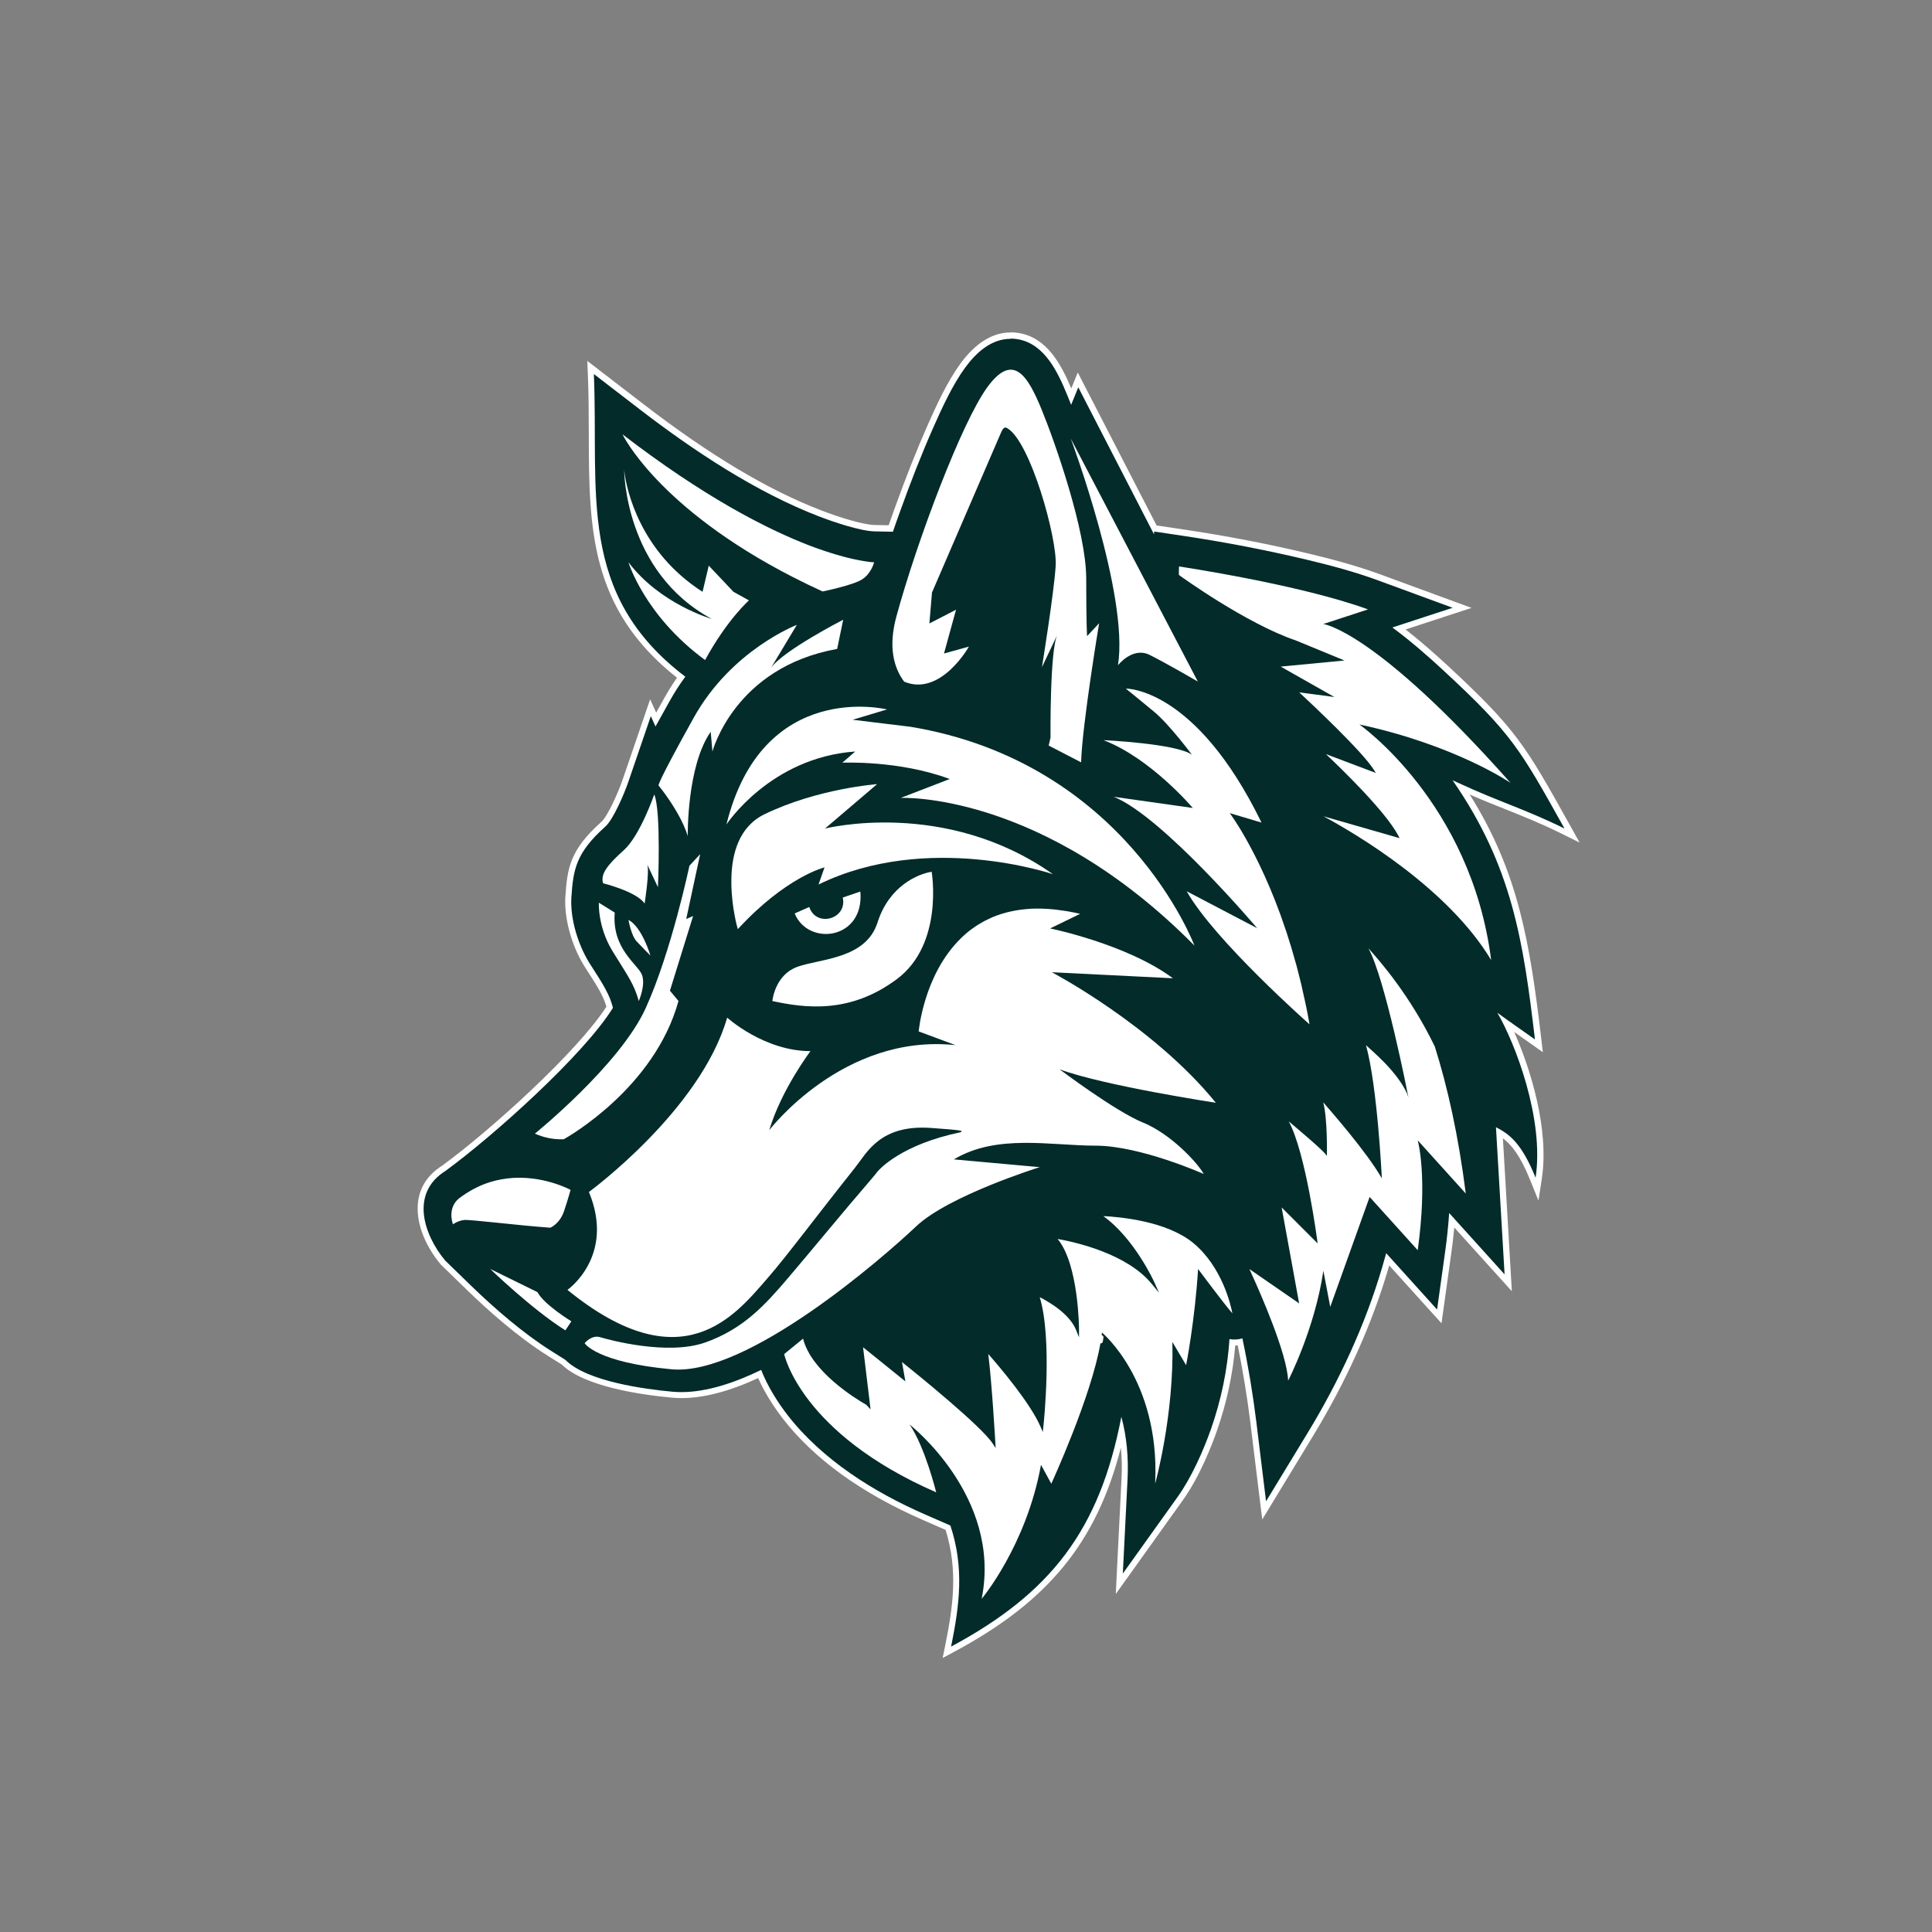 <svg viewBox="0 0 445.96 445.96" xmlns:xlink="http://www.w3.org/1999/xlink" xmlns="http://www.w3.org/2000/svg" id="Layer_2">
  <rect x="0" y="0" width="445.96" height="445.96" fill="#808080" stroke="none"/>
  <defs>
    <style>
      .cls-1 {
        fill: #022b2a;
      }

      .cls-1, .cls-2 {
        fill-rule: evenodd;
      }

      .cls-3, .cls-2 {
        fill: #fff;
      }

      .cls-4, .cls-5 {
        fill: none;
      }

      .cls-6 {
        clip-path: url(#clippath-1);
      }

      .cls-5 {
        stroke: #fff;
        stroke-linecap: round;
        stroke-linejoin: round;
      }

      .cls-7 {
        clip-path: url(#clippath);
      }
    </style>
    <clipPath id="clippath">
      <rect height="445.96" width="445.96" class="cls-4"></rect>
    </clipPath>
    <clipPath id="clippath-1">
      <rect height="445.96" width="445.96" class="cls-4"></rect>
    </clipPath>
  </defs>
  <g data-name="Layer_1" id="Layer_1-2">
    <g id="Submark_-_Green_x2C__White_Background">
      <g class="cls-7">
        <g class="cls-6">
          <path d="M219.44,380.01c1.8-8.95,3.15-17.81-.14-27.83l-5.78-2.52c-14.01-6.12-24.71-13.85-31.81-22.99-1.23-1.59-4.27-5.75-6.06-10.33-6.98,3.37-13.15,5.08-18.36,5.08-.7,0-1.4-.03-2.07-.09-7.18-.66-19.95-2.5-24.78-7.39l-3.36-2.11c-5.43-3.42-11.97-8.75-18.42-15.01l-5.98-5.81c-3.71-4.46-5.53-9.6-4.87-13.75.47-2.94,2.13-5.33,4.93-7.09,11.41-8.32,32.11-27.09,38.62-37.59l-.15-.55c-.74-2.7-2.43-5.3-4.05-7.83-.44-.68-.87-1.34-1.26-1.99-2.74-4.47-4.36-10.34-4.13-14.94.43-6.65.98-10.41,7.91-16.61,1.76-1.57,4.27-7.38,5.22-10.14l5.32-15.56,1.1,2.44c.75-1.36,1.5-2.71,2.25-4.05l.91-1.63c1.06-1.9,2.25-3.76,3.55-5.54-20.75-15.81-20.79-34.46-20.85-56.06,0-4.47-.02-9.09-.22-13.82v-.25s10.73,8.27,10.73,8.27c15.44,11.88,29.01,19.98,41.5,24.77,4.01,1.54,9.75,3.35,12.73,3.41l4.11.08c.56-1.63,1.14-3.26,1.72-4.88,2.6-7.22,5.08-13.47,7.58-19.12,2.06-4.64,4.49-9.91,7.37-13.85,3.24-4.43,6.8-6.67,10.57-6.67.57,0,1.16.05,1.74.16,6.08,1.09,9.1,7.31,11.46,13.05.25.6.5,1.23.75,1.88l1.64-4.01,17.41,33.79.03-.36,6.81,1.01c9.55,1.42,19.1,3.26,28.38,5.47,4.64,1.1,10.72,2.64,16.51,4.77l17.63,6.47-14.01,4.58c3.59,2.67,7.26,5.76,11.53,9.71,15.78,14.6,17.86,18.32,27.83,36.2l.4.72-.34-.16c-4.9-2.42-8.92-4.03-13.17-5.72-3.46-1.38-7.04-2.81-11.14-4.72-.38-.17-.76-.35-1.14-.52,13.19,19.18,16.01,36.05,18.79,59.53l.03.26-.21-.15c-1.24-.88-2.28-1.61-3.23-2.27-1.82-1.28-3.28-2.31-5.01-3.56,3.85,6.82,10.62,24.14,8.57,37.68l-.06.42-.16-.39c-3.19-7.89-5.94-9.94-8.92-11.51l2,34.1-12.83-14.2c-.25,3.53-.61,6.53-.88,8.43l-1.93,13.83-11.78-13.04c-.27,1-.55,1.97-.82,2.9-3.76,12.84-9.58,25.77-17.28,38.44l-9.75,16.03-2.28-18.62c-.79-6.43-1.86-12.88-3.19-19.19-.57.16-1.15.24-1.74.24-.35,0-.69-.03-1.04-.08-.48,6.99-1.91,13.93-4.26,20.63-1.02,2.9-3.81,10.25-7.69,15.67l-12.92,18.07,1.11-22.19c.25-4.9-.19-9.56-1.29-13.87-4.98,25.38-16.03,40.17-39.26,52.63l-.22.12.05-.24Z" class="cls-1"></path>
          <path d="M218.86,379.89c1.77-8.79,3.1-17.5-.04-27.28l-5.54-2.42c-14.1-6.16-24.88-13.95-32.04-23.17-1.19-1.54-4.07-5.47-5.9-9.88-6.82,3.23-12.89,4.86-18.05,4.86-.72,0-1.44-.03-2.12-.1-7.24-.67-20.09-2.52-25.09-7.5l-3.31-2.09c-7-4.41-13.93-10.64-18.51-15.09l-5.98-5.81c-3.87-4.63-5.73-9.95-5.04-14.27.5-3.12,2.25-5.64,5.2-7.5,11.26-8.21,31.67-26.7,38.3-37.18l-.08-.3c-.72-2.61-2.38-5.18-3.98-7.66-.44-.68-.87-1.35-1.27-2-2.8-4.56-4.46-10.56-4.21-15.28.43-6.63,1.02-10.68,8.11-17.02,1.66-1.49,4.15-7.27,5.05-9.9l5.81-16.97,1.23,2.73c.57-1.03,2.59-4.65,2.59-4.65.98-1.75,2.07-3.48,3.25-5.13-20.52-15.91-20.57-34.58-20.62-56.18-.01-4.46-.02-9.08-.22-13.8l-.06-1.52,11.75,9.04c15.39,11.85,28.92,19.92,41.35,24.69,3.96,1.52,9.63,3.32,12.53,3.37l3.68.07c.52-1.5,1.05-2.99,1.58-4.47,2.6-7.23,5.09-13.5,7.6-19.16,2.07-4.66,4.52-9.97,7.44-13.96,3.36-4.59,7.08-6.92,11.05-6.92.61,0,1.23.06,1.85.17,6.38,1.14,9.49,7.52,11.9,13.4.07.17.14.34.21.52l1.57-3.84,17.65,34.27,6.75,1c9.56,1.42,19.13,3.27,28.43,5.48,4.66,1.11,10.75,2.65,16.58,4.79l19.23,7.06-14.55,4.76c3.32,2.52,6.74,5.43,10.67,9.07,15.85,14.67,17.93,18.4,27.94,36.35l1.33,2.39-2.04-1.01c-4.88-2.41-8.88-4.01-13.12-5.7-3.25-1.3-6.6-2.63-10.39-4.37,12.26,18.57,15,35.19,17.7,58.04l.19,1.58s-3.59-2.53-4.53-3.2c-1.08-.76-2.02-1.42-2.97-2.09,3.93,7.94,9.34,23.43,7.46,35.82l-.39,2.56-.97-2.4c-2.78-6.87-5.19-9.19-7.71-10.69l2.04,34.7-13.03-14.42c-.24,2.95-.55,5.43-.78,7.09l-2.1,15.09-11.91-13.18c-.18.64-.36,1.26-.54,1.87-3.78,12.89-9.61,25.87-17.34,38.58l-10.64,17.49-2.49-20.32c-.76-6.21-1.79-12.45-3.06-18.55-.42.08-.85.12-1.29.12-.16,0-.33,0-.49-.02-.52,6.84-1.95,13.62-4.25,20.17-1.03,2.93-3.84,10.33-7.76,15.82l-14.09,19.71,1.21-24.2c.19-3.83-.04-7.53-.68-11.01-5.27,23.93-16.43,38.22-39,50.32l-1.33.71.3-1.48Z" class="cls-1"></path>
          <path d="M233.3,78.16c.56,0,1.13.05,1.72.16,6.21,1.11,9.23,7.76,11.37,12.98.28.68.57,1.4.86,2.14l1.65-4.04,17.47,33.92.06-.63,6.69,1c9.44,1.41,19.1,3.26,28.37,5.47,5.53,1.31,11.16,2.81,16.5,4.77l17.32,6.36-13.91,4.55c4.09,3.02,7.99,6.4,11.7,9.84,15.88,14.69,17.76,18.16,28.03,36.57-9.02-4.46-15.32-6.26-24.31-10.45-.5-.24-1.01-.47-1.52-.69,13.79,19.89,16.33,37.21,19.01,59.82-3.84-2.72-5.84-4.08-8.68-6.16,4.11,7,10.87,24.59,8.83,38.08-3.31-8.17-6.16-10.11-9.15-11.66l1.99,33.97-12.79-14.16c-.22,3.19-.55,6.21-.9,8.7l-1.89,13.58-11.75-13.01c-.29,1.07-.58,2.11-.88,3.11-3.94,13.44-10,26.46-17.27,38.41l-9.58,15.75-2.24-18.29c-.79-6.42-1.88-13-3.22-19.32-.6.18-1.22.27-1.83.27-.38,0-.77-.03-1.15-.1-.47,7.03-1.9,14-4.26,20.73-1.77,5.04-4.53,11.24-7.67,15.64l-12.69,17.75,1.09-21.79c.24-4.85-.17-9.74-1.43-14.4-5.02,26.14-16.28,40.71-39.3,53.05,1.95-9.64,3.06-18.19-.16-27.94l-5.83-2.55c-11.85-5.17-23.74-12.62-31.76-22.95-2.17-2.79-4.65-6.68-6.09-10.42-6.02,2.92-12.48,5.12-18.42,5.12-.69,0-1.38-.03-2.06-.09-6.27-.58-19.76-2.34-24.71-7.35l-3.38-2.13c-6.33-3.99-13.03-9.78-18.4-15l-5.98-5.81c-5.03-6.05-8.07-15.56.04-20.65,11.15-8.13,32.03-26.89,38.69-37.67l-.16-.6c-.95-3.45-3.47-6.82-5.33-9.85-2.53-4.12-4.36-9.96-4.11-14.88.43-6.7,1.08-10.45,7.87-16.53,1.87-1.67,4.42-7.78,5.25-10.19l5.23-15.28,1.08,2.39c1.09-1.98,2.19-3.94,3.27-5.88,1.09-1.95,2.29-3.83,3.61-5.62-25.12-19.07-19.96-42.39-21.11-69.86l10.54,8.11c12.36,9.51,26.87,19.17,41.53,24.79,3.1,1.19,9.43,3.36,12.77,3.42l4.19.08c.57-1.66,1.15-3.31,1.75-4.95,2.32-6.44,4.81-12.86,7.58-19.12,1.99-4.5,4.45-9.86,7.36-13.83,2.56-3.5,6.05-6.63,10.48-6.63M233.3,76.74c-4.21,0-8.12,2.43-11.62,7.21-2.96,4.05-5.43,9.4-7.51,14.09-2.52,5.69-5.01,11.97-7.62,19.21-.49,1.36-.96,2.7-1.42,4l-3.16-.06c-2.81-.06-8.38-1.83-12.29-3.33-12.37-4.74-25.84-12.79-41.17-24.59l-10.54-8.11-2.41-1.85.13,3.04c.2,4.7.21,9.31.22,13.77.05,21.6.1,40.3,20.36,56.32-1.05,1.51-2.02,3.06-2.9,4.64l-.95,1.7c-.32.57-.64,1.14-.96,1.72l-1.39-3.08-1.16,3.39-5.23,15.28c-.94,2.72-3.37,8.26-4.85,9.6-7.3,6.53-7.9,10.69-8.34,17.5-.25,4.87,1.44,11.03,4.32,15.71.4.66.84,1.33,1.28,2.01,1.57,2.44,3.2,4.96,3.89,7.46-6.74,10.44-26.78,28.57-37.95,36.72-3.11,1.97-4.96,4.64-5.48,7.96-.72,4.52,1.21,10.04,5.15,14.78l.05.06.05.05,5.98,5.81c4.6,4.48,11.57,10.74,18.63,15.18l3.25,2.04c5.21,5.09,18.17,6.98,25.47,7.65.71.07,1.45.1,2.19.1,5.09,0,11.03-1.55,17.68-4.62,1.87,4.22,4.56,7.89,5.71,9.37,7.23,9.31,18.1,17.17,32.32,23.38l5.24,2.29c2.96,9.5,1.66,18.01-.08,26.62l-.6,2.95,2.65-1.42c21.61-11.59,32.85-25.15,38.49-47.13.23,2.31.28,4.71.15,7.16l-1.09,21.79-.24,4.83,2.81-3.93,12.69-17.75c3.98-5.56,6.82-13.04,7.85-16,2.24-6.4,3.67-13.01,4.23-19.68.19,0,.38-.01.57-.03,1.2,5.88,2.18,11.87,2.92,17.85l2.24,18.29.5,4.05,2.12-3.49,9.58-15.75c7.76-12.76,13.62-25.79,17.42-38.75.06-.21.12-.43.19-.65l10.03,11.1,2.04,2.25.42-3.01,1.89-13.58c.19-1.36.43-3.26.64-5.51l10.59,11.72,2.7,2.99-.24-4.03-1.83-31.27c2.01,1.5,4,3.98,6.27,9.58l1.94,4.8.78-5.12c1.72-11.38-2.61-25.32-6.39-33.81.25.18.5.36.77.54.95.67,2,1.41,3.25,2.29l2.6,1.84-.37-3.16c-2.62-22.13-5.27-38.44-16.52-56.33,2.93,1.29,5.61,2.36,8.23,3.4,4.23,1.69,8.22,3.28,13.07,5.68l4.08,2.02-2.22-3.98-.22-.39c-10.06-18.03-12.15-21.78-28.08-36.53-3.52-3.26-6.65-5.94-9.65-8.29l11.34-3.71,3.88-1.27-3.84-1.41-17.32-6.36c-5.86-2.15-11.98-3.7-16.66-4.82-9.32-2.22-18.91-4.06-28.49-5.49l-6.39-.95-16.78-32.57-1.41-2.74-1.16,2.85-.34.82c-2.43-5.74-5.65-11.62-11.98-12.76-.66-.12-1.32-.18-1.97-.18" class="cls-3"></path>
          <path d="M301.45,232.15c-.06-.27-.11-.55-.17-.82-.28-1.33-.57-2.64-.87-3.92-.06-.24-.12-.48-.17-.71-.29-1.21-.59-2.4-.9-3.55-.03-.12-.06-.24-.1-.36-.33-1.22-.67-2.41-1.02-3.57-.07-.25-.15-.49-.22-.74-.34-1.13-.69-2.24-1.04-3.31-.06-.17-.11-.33-.17-.49-.33-.99-.67-1.95-1-2.89-.06-.16-.11-.33-.17-.49-.36-1-.73-1.96-1.09-2.89-.08-.21-.16-.41-.24-.62-.37-.92-.73-1.83-1.1-2.69-.04-.09-.07-.17-.11-.26-.35-.81-.69-1.6-1.03-2.35-.07-.15-.14-.31-.2-.46-.35-.78-.7-1.53-1.05-2.24-.07-.15-.14-.3-.21-.44-.35-.72-.7-1.42-1.03-2.07,0,0,0,0,0,0-.34-.67-.67-1.3-1-1.9-.06-.11-.12-.23-.18-.34-.31-.57-.61-1.11-.89-1.61-.05-.08-.09-.16-.14-.24-.28-.49-.55-.95-.8-1.38-.01-.02-.03-.05-.04-.07-.27-.45-.52-.86-.76-1.23-.03-.05-.07-.1-.1-.15-.23-.36-.44-.69-.63-.99,0,0,0,0,0,0h0c-.73-1.11-1.16-1.68-1.16-1.68l7.33,2.18c-15.26-31.32-31.32-30.92-31.32-30.92,0,0,2.97,2.38,6.54,5.35,3.57,2.97,8.72,9.91,8.72,9.91-3.57-2.58-20.42-3.37-20.42-3.37,10.9,4.16,20.62,15.66,20.62,15.66l-18.24-2.58c11.3,4.56,33.1,30.33,33.1,30.33l-16.26-8.52c6.34,11.3,28.35,30.72,28.35,30.72-.25-1.46-.53-2.88-.81-4.27" class="cls-2"></path>
          <path d="M263.8,259.11c-6.34-2.58-19.23-12.29-19.23-12.29,10.11,3.77,36.08,7.73,36.08,7.73-14.47-17.84-37.86-30.13-37.86-30.13l27.95,1.39c-10.7-7.93-28.35-11.5-28.35-11.5l6.94-3.37c-.98-.23-1.92-.42-2.85-.58-.29-.05-.57-.09-.85-.13-.65-.1-1.28-.19-1.9-.26-.3-.03-.59-.06-.88-.09-.63-.06-1.25-.09-1.86-.12-.23,0-.46-.02-.68-.03-.81-.02-1.6,0-2.36.03-.15,0-.29.03-.44.04-.61.04-1.21.1-1.79.17-.25.03-.49.07-.73.11-.48.07-.96.16-1.42.26-.23.05-.47.1-.7.15-.51.12-1,.26-1.49.41-.15.05-.3.08-.45.13-.61.2-1.2.42-1.77.66-.18.08-.35.16-.53.24-.39.18-.78.36-1.16.55-.21.11-.41.22-.61.33-.34.19-.68.39-1,.59-.19.12-.38.23-.56.35-.4.26-.78.53-1.15.81-.13.1-.27.2-.4.3-.39.31-.78.63-1.14.96-.17.15-.33.3-.49.46-.15.14-.31.28-.45.42.02,0,.03-.02.05-.03-8.55,8.4-9.66,21.41-9.66,21.41l8.52,3.17c-25.97-2.77-43.01,19.62-43.01,19.62,2.77-9.32,9.51-18.24,9.51-18.24-10.7,0-19.23-7.73-19.23-7.73-6.15,21.41-31.91,40.24-31.91,40.24,6.15,14.87-4.96,22.6-4.96,22.6,26.57,21.61,38.79,5.78,46.2-2.71,4.39-5.03,11.36-14.42,20.15-25.45,2.8-3.51,5.8-10.1,17.7-9.21,6.29.47,7.76.59,6.62,1-13.35,2.79-18.68,8.35-19.46,9.53l-1.5,1.79c-5.82,6.74-13.69,16.33-18.9,22.44-5.21,6.11-10.22,11.65-19.03,14.76-8.72,3.07-22.26-.64-24.24-1.23-2-.6-3.57,1.39-3.57,1.39,0,0,2.67,4.42,20.1,6.02,17.43,1.6,48.8-25.77,56.41-32.98,7.53-7.14,28.54-13.68,28.54-13.68l-19.82-1.79c9.91-5.95,22.4-3.17,32.71-3.17s24.98,6.54,24.98,6.54c-1.59-2.78-7.73-9.32-14.07-11.89" class="cls-2"></path>
          <path d="M124.06,298.26l-10.9-5.35s9.53,9.25,17.34,14.17l1.39-2.08s-6.34-3.87-7.83-6.74" class="cls-2"></path>
          <path d="M117.05,272.03s.02,0,.03,0c-.07,0-.14.02-.21.03-.28.04-.56.08-.84.12-.13.02-.26.04-.4.07-.31.06-.61.12-.92.19-.11.02-.21.05-.32.07-.42.1-.84.22-1.26.35-.03,0-.05.02-.08.02-.39.12-.78.26-1.18.41-.13.05-.26.11-.4.16-.29.12-.58.24-.87.37-.15.07-.31.14-.46.22-.28.13-.55.27-.83.42-.15.08-.31.16-.46.25-.29.16-.58.34-.87.52-.13.08-.27.16-.4.25-.42.27-.84.56-1.26.88,0,0-3.17,1.78-1.78,6.24,0,0,1.19-.84,2.58-.99,1.39-.15,12.29,1.24,19.92,1.78,0,0,2.18-.89,3.17-3.87.99-2.97,1.49-4.86,1.49-4.86,0,0-6.55-3.61-14.65-2.64" class="cls-2"></path>
          <path d="M190.37,191.31l12.09-10.31s-13.68.99-25.97,6.94c-5.93,2.87-7.57,9.16-7.67,14.9,0,0,0-.02,0-.02,0,.09,0,.17,0,.26,0,.23,0,.46,0,.7,0,.14,0,.28,0,.43,0,.23.01.46.02.69,0,.14.01.28.02.41.01.23.03.46.04.68,0,.13.02.26.03.39.02.23.04.46.06.68.01.12.02.24.03.35.02.23.05.45.07.66.01.11.03.22.04.33.03.22.05.43.08.63.01.1.03.21.04.31.03.21.06.41.09.6.01.1.03.19.05.28.03.2.07.38.1.57.01.09.03.17.04.25.03.18.07.36.1.53.01.07.03.15.04.22.03.17.07.32.1.48.01.07.03.14.04.2.03.15.06.28.09.41.01.06.03.12.04.18.03.14.06.26.09.38,0,.03.02.07.03.1.03.13.06.24.09.34,0,.02.01.04.02.06.03.1.05.19.07.26,0,0,0,.02,0,.03.04.16.07.25.07.25,11.1-12.09,20.02-14.27,20.02-14.27l-1.39,3.96c25.17-12.29,54.11-2.38,54.11-2.38-24.98-17.64-52.73-10.51-52.73-10.51" class="cls-2"></path>
          <path d="M215.05,201.23c-3.17.5-9.81,3.27-12.49,11.7s-13.08,8.33-18.43,10.21c-.31.11-.6.24-.88.37-.09.04-.17.09-.26.14-.18.1-.36.2-.53.3-.09.06-.18.12-.27.18-.15.11-.3.22-.44.33-.08.07-.16.13-.24.2-.14.12-.27.25-.4.38-.06.06-.13.12-.19.19-.16.17-.32.35-.46.53-.02.02-.04.04-.05.06-.16.2-.3.4-.44.61-.05.07-.09.15-.14.22-.06.09-.12.19-.17.28,0,0,0,0,0,0-1.2,2.09-1.38,4.14-1.38,4.14,7.43,1.59,17.84,3.07,28.74-5.06,10.9-8.13,8.03-24.78,8.03-24.78" class="cls-2"></path>
          <path d="M147.45,231.06s1.68-3.77.69-6.14c-.99-2.38-6.94-5.95-6.24-14.27l-3.67-2.28s-.3,5.55,3.17,11.2c3.47,5.65,4.96,7.53,6.05,11.5" class="cls-2"></path>
          <path d="M209.9,167.73l-13.08-1.59,7.93-2.38s-28.74-7.14-37.07,26.56c0,0,10.11-15.46,29.73-16.85l-2.97,2.58s13.08-.6,24.78,3.77l-11.3,4.36s32.51-1.59,67.79,34.09c0,0-15.86-42.42-65.81-50.55" class="cls-2"></path>
          <path d="M201.72,129.77s-.03,0-.04,0c-.03,0-.06,0-.1,0-.02,0-.05,0-.08,0-.05,0-.12,0-.19-.01-.03,0-.06,0-.09,0-.1,0-.23-.02-.36-.04-.04,0-.09-.01-.13-.02-.1-.01-.21-.02-.34-.04-.07,0-.14-.02-.21-.03-.12-.02-.24-.03-.37-.05-.08-.01-.16-.02-.24-.04-.17-.03-.35-.06-.54-.09-.07-.01-.14-.02-.21-.04-.22-.04-.45-.08-.7-.13-.1-.02-.21-.04-.31-.06-.18-.04-.38-.08-.57-.12-.12-.03-.25-.05-.38-.08-.21-.05-.43-.1-.65-.15-.12-.03-.24-.06-.37-.09-.34-.08-.69-.17-1.05-.27-.13-.03-.26-.07-.39-.11-.26-.07-.52-.14-.79-.22-.17-.05-.35-.1-.53-.15-.25-.08-.51-.15-.78-.24-.18-.06-.37-.11-.56-.17-.32-.1-.66-.21-.99-.32-.17-.06-.35-.11-.53-.17-.43-.14-.87-.3-1.32-.46-.2-.07-.41-.15-.62-.22-.32-.12-.65-.24-.99-.36-.23-.09-.46-.18-.7-.27-.35-.13-.7-.27-1.06-.42-.22-.09-.44-.18-.67-.27-.56-.23-1.13-.47-1.71-.72-.2-.09-.41-.18-.62-.27-.42-.18-.85-.37-1.28-.57-.27-.12-.54-.24-.81-.37-.4-.18-.8-.37-1.21-.56-.28-.13-.56-.26-.85-.4-.48-.23-.97-.47-1.47-.72-.21-.11-.42-.21-.64-.32-.68-.34-1.38-.7-2.09-1.07-.29-.15-.58-.31-.87-.46-.47-.25-.95-.51-1.43-.77-.32-.18-.65-.35-.97-.53-.49-.27-1-.56-1.5-.84-.31-.17-.61-.35-.92-.52-7.16-4.12-15.44-9.56-24.8-16.76,0,0,8.02,16.91,39.4,32.99h0s.02,0,.03.01c.98.5,1.99,1,3.01,1.5.1.05.18.09.28.14,1.13.55,2.28,1.09,3.46,1.63,0,0,6.94-1.39,9.12-2.78,2.18-1.39,2.78-3.96,2.78-3.96,0,0-.02,0-.04,0" class="cls-2"></path>
          <path d="M276.5,157.33l-29.34-56.1s13.48,36.08,10.9,52.33c0,0,3.37-4.36,7.33-2.38,3.96,1.98,11.1,6.14,11.1,6.14" class="cls-2"></path>
          <path d="M150.13,220.56s-1.89-6.53-5.06-8.23c0,0,.6,3.57,1.88,4.96,1.29,1.39,3.17,3.27,3.17,3.27" class="cls-2"></path>
          <path d="M183.43,210.85l3.37-1.49c1.62,4.84,8.85,2.77,7.73-2.18l4.06-1.39c1,11.09-12.02,12.76-15.16,5.05" class="cls-2"></path>
          <path d="M156.62,231.06l-1.98-2.38,5.35-17.24-1.59.69,3.22-14.97-2.48,2.68s-4.16,19.82-10.11,32.9c-5.95,13.08-25.57,28.94-25.57,28.94.5.22,1,.4,1.49.56.16.05.32.1.47.15.05.01.1.03.15.05,0,0,0,0,.01,0,1.53.43,3.05.59,4.54.54,1.15-.64,21-11.96,26.49-31.91" class="cls-2"></path>
          <path d="M148.8,208.56s1.19-7.53.59-9.02l2.48,5.25s.78-17.55-.85-21.41c0,0-3.27,9.51-7.04,12.88-3.77,3.37-5.45,5.55-4.76,7.63,0,0,7.69,1.89,9.57,4.66" class="cls-2"></path>
          <path d="M177.98,154.15l5.95-9.91s-15.07,5.75-23.79,21.41c-8.72,15.66-8.13,15.66-8.13,15.66,0,0,.02.03.05.06.01.01.03.04.05.06.03.03.06.07.09.12.03.03.06.07.09.11.04.06.09.12.14.18.04.05.08.1.12.16.06.07.12.16.19.24.05.06.1.13.15.2.07.1.15.2.23.3.06.08.11.15.17.23.09.13.19.26.29.4.05.07.1.14.15.21,1.64,2.3,4,5.99,5.02,9.42,0,0-.25-16.15,5.3-24.08l.4,4.56s5.06-19.43,28.79-23.69l1.39-6.74s-13.88,7.14-16.65,11.1" class="cls-2"></path>
          <path d="M233.94,101.39s.03.08.04.11c-.01-.04-.02-.07-.04-.11" class="cls-2"></path>
          <path d="M233.09,99.54s.04.06.06.09c-.02-.03-.04-.06-.06-.09" class="cls-2"></path>
          <path d="M233.39,100.08s.03.07.05.11c-.02-.04-.03-.07-.05-.11" class="cls-2"></path>
          <path d="M232.78,99.11s.07.07.1.12c-.03-.04-.07-.08-.1-.12" class="cls-2"></path>
          <path d="M233.61,100.55c.02.05.04.1.06.16-.02-.05-.04-.1-.06-.16" class="cls-2"></path>
          <path d="M230.95,100.17c-.08.25-.16.53-.24.86.08-.33.16-.61.24-.86" class="cls-2"></path>
          <path d="M233.79,101s.04.1.05.14c-.02-.05-.04-.09-.05-.14" class="cls-2"></path>
          <path d="M234.04,101.68s.01.04.02.06c0-.02-.01-.03-.02-.06" class="cls-2"></path>
          <path d="M250.93,146.82s-.2-2.38-.2-13.28-7.14-31.32-10.31-39.05c-3.17-7.73-6.54-13.28-12.49-5.15-5.95,8.13-16.25,35.48-21.01,52.93-1.96,7.2-.55,11.96,1.79,15.08,8.44,3.52,14.94-8.09,14.94-8.09l-5.75,1.59,2.78-10.11-6.15,3.17.6-7.14,16.01-37.09h0c-.03.08-.07.19-.1.28.51-1.38,1.06-1.48,1.56-1.04-.02-.02-.04-.04-.06-.06,5.31,3.13,11.54,25.41,11.14,31.76-.4,6.34-3.17,23.39-3.17,23.39l3.57-7.53c-1.78,3.57-1.59,23.79-1.59,23.79l-.42,1.83,7.48,3.87c.24-8.6,4.16-32.11,4.16-32.11l-2.77,2.97Z" class="cls-2"></path>
          <path d="M172.88,138.59l-3.57-1.98-5.71-6.04-1.43,6.04c-14.47-9.26-17.48-23.54-18-27.34.01.07.03.15.04.23-.07-.39-.12-.77-.14-1.13,0,0-.05,23.58,20.22,34.49,0,0-11.89-3.37-19.23-13.08,0,0,3.67,12.27,17.69,22.58,5.14-9.41,10.12-13.76,10.12-13.76" class="cls-2"></path>
          <path d="M338.34,275.47c-1.71-13.46-4.22-24.62-7.14-33.88-5.67-11.76-12.75-19.84-15.33-22.69,3.87,7.05,9.01,33.25,9.24,34.45l-.35-1.01c-2.41-5.16-8.06-9.76-9.45-11.08,2.66,9.62,3.64,30.53,3.66,30.74-3.49-6.1-11.75-15.49-13.53-17.55,1.01,3.82.85,11.92.84,12.01v.35s-.21-.28-.21-.28c-.83-1.16-6.81-6.19-8.59-7.68,3.95,7.25,6.6,27.61,6.62,27.82l.04.34-8.3-8.3,4.04,22.15-11.49-7.93c.21.41.41.87.61,1.34-.02-.03-.03-.07-.04-.1,1.94,4.25,8.15,18.33,8.38,24.53,0,0,6.14-11.89,8.13-25.37l1.59,8.33,9.09-25.37-.14.89.14-.89,11.1,12.29c2.32-16.69.1-25.02,0-25.36l11.09,12.28Z" class="cls-2"></path>
          <path d="M289.77,296.23s0,.02,0,.03c0,0,0-.02,0-.03" class="cls-2"></path>
          <path d="M289.36,295.13s.02.06.04.1c-.01-.03-.02-.07-.04-.1" class="cls-2"></path>
          <path d="M292.62,306.58s0,.03.01.05c0-.02,0-.03-.01-.05" class="cls-2"></path>
          <path d="M254.07,309.59c.05-.3.1-.61.14-.9" class="cls-5"></path>
          <path d="M284.45,303.06c-.33-1.72-2.32-10.6-9-16.13-6.15-5.08-17-6.04-20.78-6.22,7.24,5.2,11.76,15.22,11.81,15.33l1.06,2.38-1.65-2.02c-5.72-7.03-17.71-9.7-21.76-10.41,4.88,5.86,4.94,20.75,4.94,20.9v1.81l-.67-1.68c-1.54-3.85-6.54-6.66-8.4-7.59,2.95,9.68.94,28.97.85,29.8l-.14,1.31-.52-1.21c-2.43-5.58-9.55-13.93-12.07-16.79.84,6.72,1.63,20.27,1.63,20.4l.08,1.3-.72-1.08c-2.65-4.02-17.36-15.93-20.91-18.77l.79,4.47-9.77-7.88,1.73,14.34-.49-.52c-.15-.16-.31-.34-.46-.51-2.64-1.51-12.74-7.74-14.63-15.3l-2.48,2.03-1.88,1.54s3.77,18.24,35.09,31.91c0,0-2.58-10.5-6.15-15.66,0,0,21.26,16.54,16.69,40.01-.01.08-.02.15-.04.23,0,0,10.32-12.29,13.69-30.93l2.38,4.36s9.32-20.25,11.38-32.65c.01-.08.02-.15.04-.23.05-.3.1-.61.14-.9.05-.38.1-.75.13-1.11,0,0,13.28,10.95,12.3,34.38,0,.17,0,.34-.02.51,0,0,4.38-15.66,3.98-32.71l3.17,5.35s2.03-10.32,2.76-22.2c0,0,6.23,8.36,7.92,10.24l-.02-.1Z" class="cls-3"></path>
          <path d="M272.28,132.83c.15.11,15.33,11.1,26.85,15.01l11.21,4.62-14.72,1.41,12.39,7.02-8.11-1.07c2.97,2.76,14.59,13.66,17.22,17.87l.46.73-11.52-4.35c3.38,3.19,13.64,13.1,16.65,18.72l.36.68-.74-.21-16.82-4.83c7.38,3.98,28.68,16.51,38.69,33.18-4.62-36.38-30.42-54.38-30.42-54.38,22.2,4.76,34.89,13.48,34.89,13.48-31.32-35.28-43.21-36.67-43.21-36.67l10.31-3.37c-15.66-5.75-43.61-9.91-43.61-9.91,0,0-.07.79-.04,1.93l.18.13Z" class="cls-2"></path>
        </g>
      </g>
    </g>
  </g>
</svg>